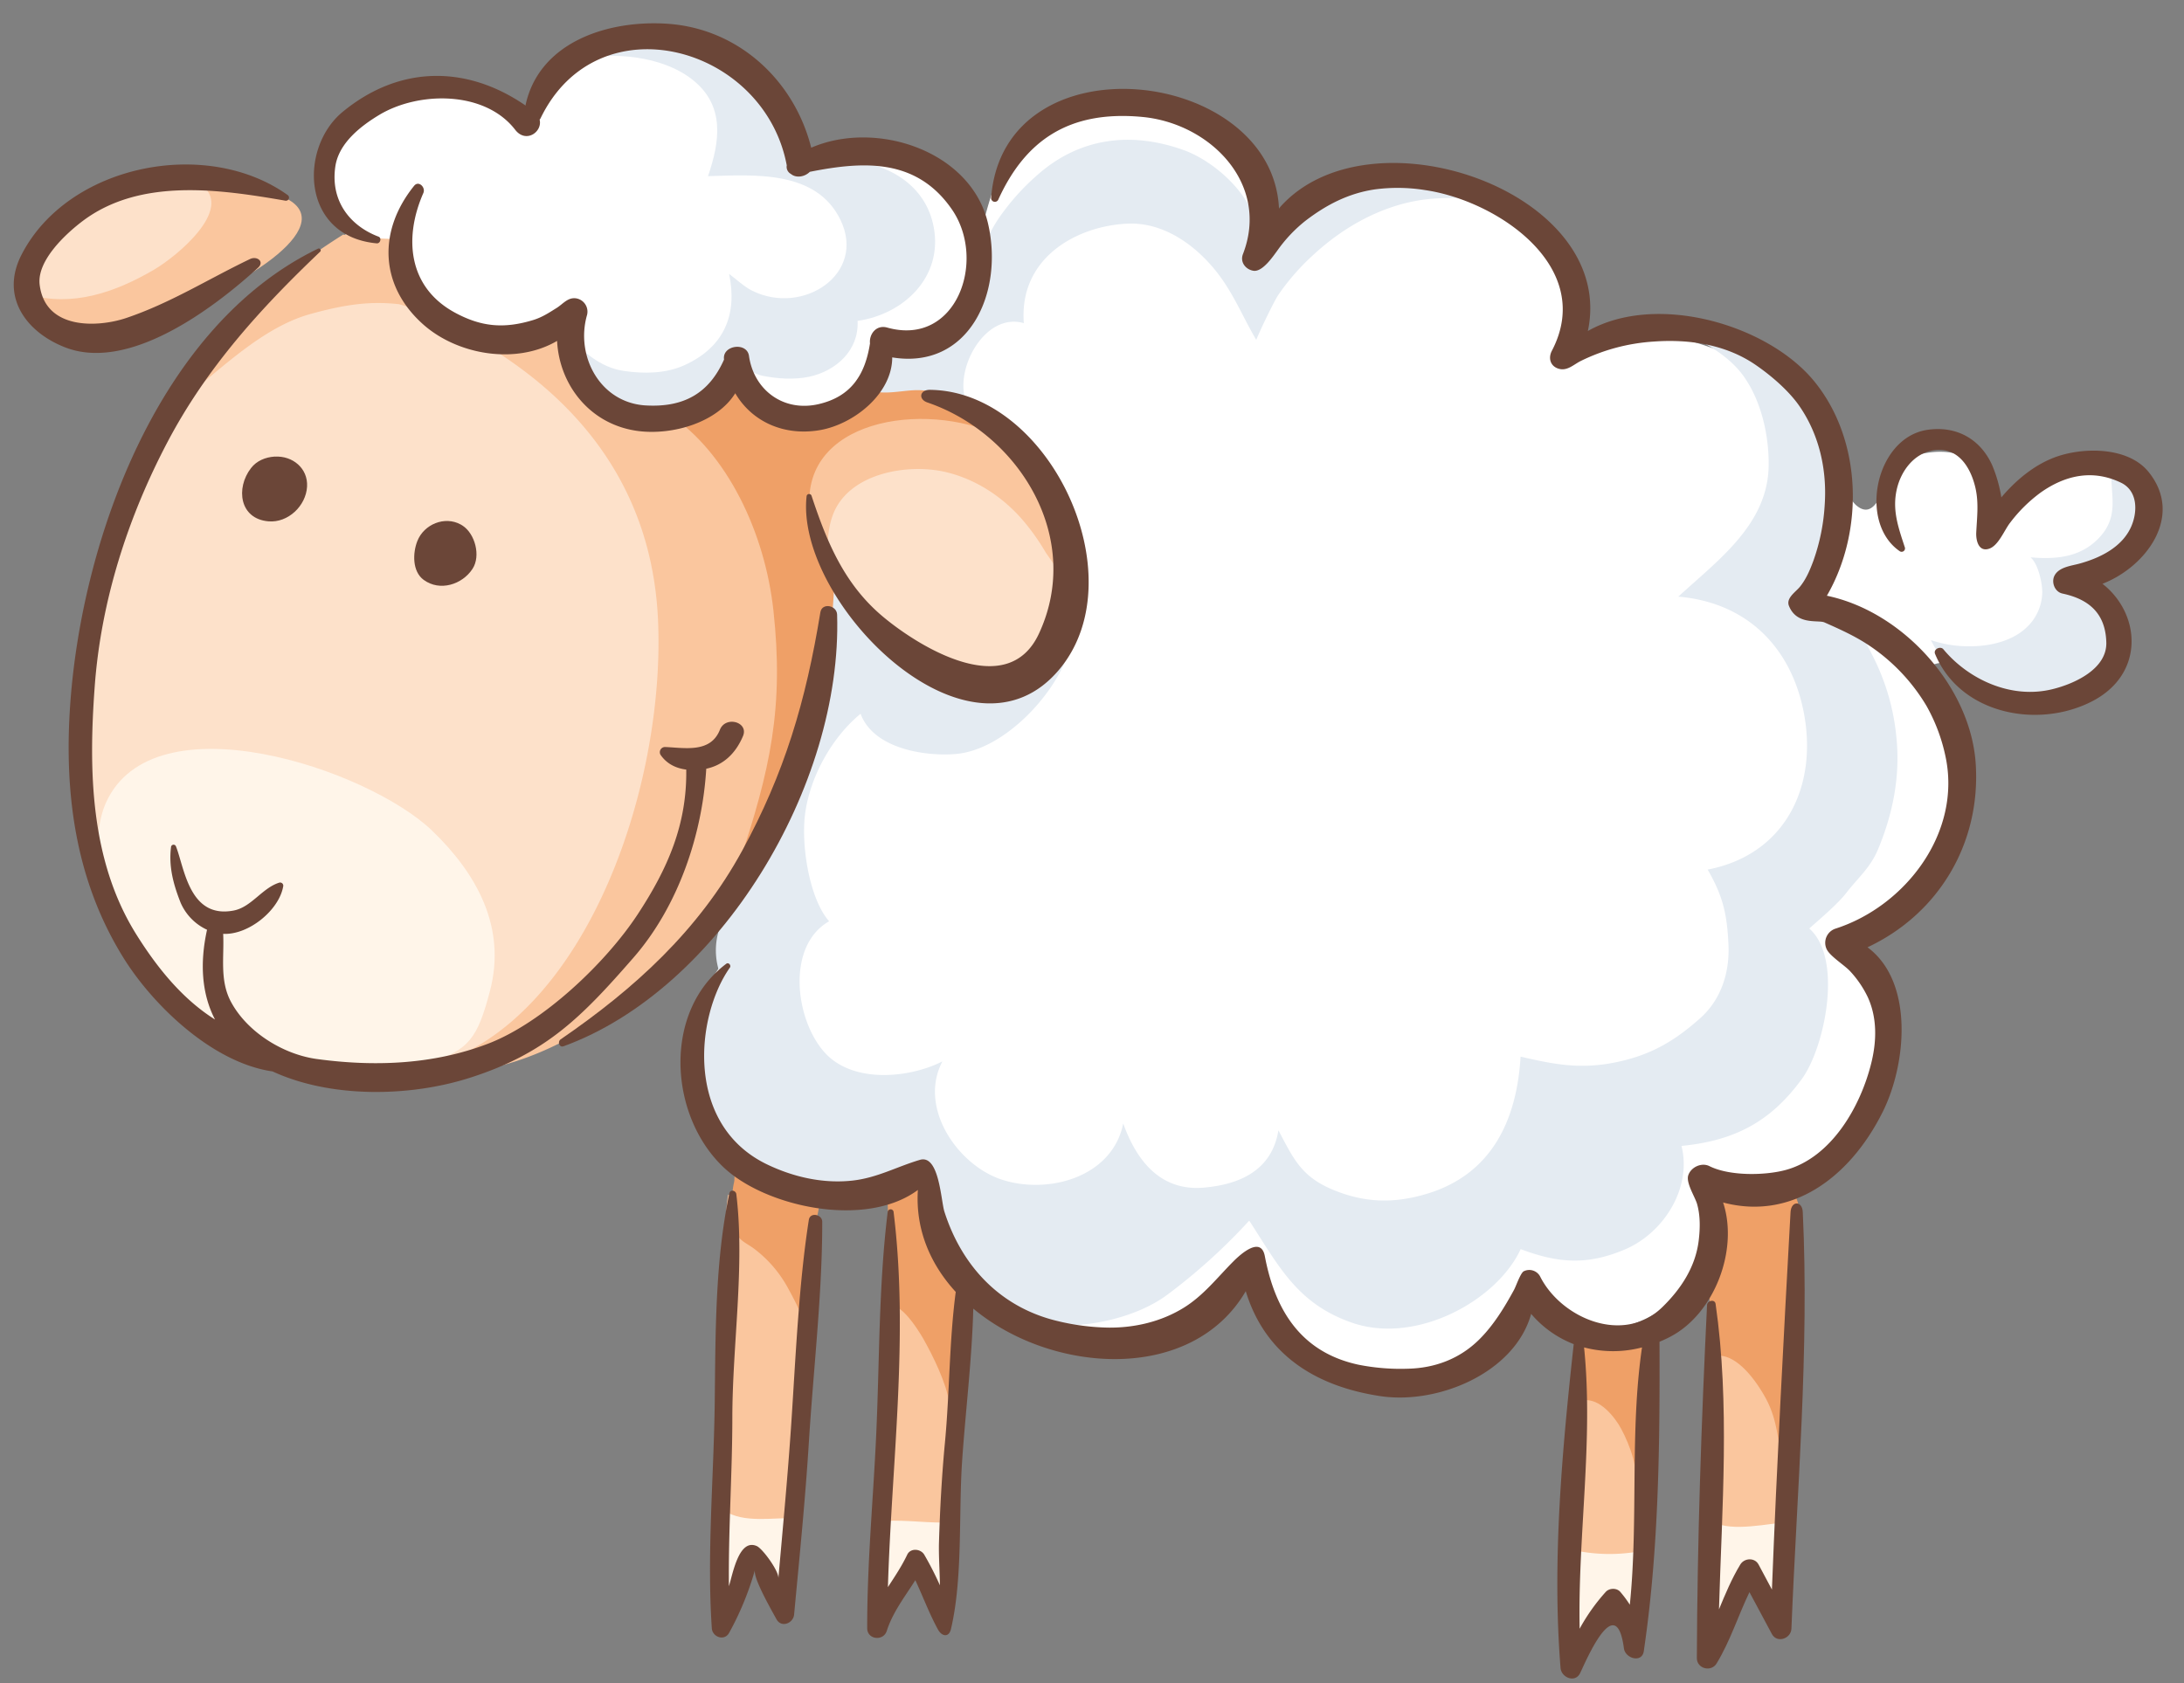 <?xml version="1.0" encoding="UTF-8"?><svg xmlns="http://www.w3.org/2000/svg" xmlns:xlink="http://www.w3.org/1999/xlink" height="845.0" preserveAspectRatio="xMidYMid meet" version="1.0" viewBox="-6.9 -11.7 1096.0 845.0" width="1096.0" zoomAndPan="magnify"><rect x="-6.9" y="-11.7" width="1096.0" height="845.0" fill="#808080" stroke="none"/><g data-name="Layer 2"><g data-name="Layer 1"><g><g id="change1_1"><path d="M1058,225.05c-24.06-5.46-57,2.06-69.87,24.48,7.06-21.57-4.46-38.1-28.87-33.76-8.51,1.51-13.64,6.61-18.07,13.66-4.15,6.6-7.8,19.43-16.13,12.88-7.72-6.07-8.82-26.08-13.09-35-6.59-13.74-16.36-24.52-30.1-31.38-30.66-15.3-65.46-28.83-99.14-14.65.9-38.35-16-66.19-52.58-79.53C697.87,70,651.67,75.5,628.7,104.71c.39-20.95-2.08-40.16-20.06-54.51-12.5-10-43.41-14-58.88-12.25-19.23,2.15-38.95,14.65-50,28.6-6.21,7.8-11,25-13.17,33.79C469.39,66.16,423,60.6,391.89,68.17c9.16-27.36-41.11-58.54-63.33-60.43C300,5.3,265,21,253.15,48.45c-14.25-22.57-67.28-21.14-84.62,1.7-10.85,3.79-13.4,31.33-9.52,40.53,5.43,12.88,20.07,18.34,32.39,20,5.06,15.67,14.07,30.71,27.92,40.62,7.64,5.48,16.79,9.41,26.29,9.22,11.41-.24,19.39-8.34,30.09-9.05-1.41,18.87,16.91,43.07,35.75,45.91,16.92,2.55,40.1-11,49.7-24.62a70.75,70.75,0,0,0,8.67,10.37c-7.77,27.21-8.87,60.25-11,87-2.6,32.7-10.62,70.31-1.28,102.32l-2.64,75.05c2,11.84,3.3,17.11,1.45,23.69-25.58,29-17.81,102.45,22.25,117.25,22.39,8.27,45.08-5.24,65.9-6.65,8.61-.58,4.53-3.95,10.5,4,2.54,3.36,2.94,10.59,4.88,14.48,4.91,9.84,12.59,18.27,19.85,26.41,19.13,21.41,38.68,39.48,68.72,39.43,14.22,0,30.79-5.19,42.4-12.85,12.18-8,17.92-20.32,28.41-29.15,9.31,29.4,31.2,53.28,63.49,56.48,16.27,1.61,32.87.67,47.43-6.26,17.58-8.36,20.67-22.49,29.23-38.11,35.86,47.33,109-.52,89.37-54.17,36.81,5.55,64.07-4.1,80.15-38.39,11.25-24,13.06-59.93-10.07-79,25.28-11.27,45.69-44.49,53.88-69.78,9.78-30.22-2.07-43.38-15.93-68.18,11.75-12.8,22.77-.93,32.39,6.58,10.58,8.26,23.85,13.3,37.16,8.6,22.59-8,40.4-50.86,9.38-60.53,8-10.26,23.37-13.21,30.48-25.75C1073.64,242.47,1073.72,228.62,1058,225.05Z" fill="#fff"/></g><g id="change2_1"><path d="M416.6,191.71a44.38,44.38,0,0,1-16.06,2.88c-21.31,0-34.38-12.75-39.27-28.41-4.43,16.45-17.62,30.16-39.73,30.16-31,0-44.57-26.86-40.89-50.52A52.55,52.55,0,0,1,246.06,159H244.3c-28,0-51.48-22.73-52.83-50.47-.16,0-.33,0-.5,0a43,43,0,0,1-20.37-5.17h0s-30.9,19.68-39.31,27.43c-13.79,12.71-23.85,31.73-36.13,46.31-15,17.85-27.86,42.79-38,63.83-10.59,21.94-15.5,47.5-19.95,71.54C29.55,353.75,26.71,405,45.29,444c14.78,31,43.09,58.83,76.12,70,26.86,9.1,53.66,14.94,82.31,12.46,26.94-2.33,71.94-18.65,71.43-16.78,13.85,3,40.65-22.07,49-31.42,12.14-13.58,23.08-29.35,34.22-43.75,24.42-31.52,42.48-76,50.87-115.18,3.23-15.12,4.82-30.4,7.73-45.66C422.18,246.53,425.62,218,416.6,191.71Z" fill="#fde1ca"/></g><g id="change3_1"><path d="M358.51,587.91a76.79,76.79,0,0,0-1,15.83c.81,17.54,1.76,34.83,1.76,52.66,0,33.84-4.81,67.06-5.19,100.65a13,13,0,0,1,2.6.38c11.32,2.83,23,3.14,34.53,4.8-.33-7.67-.92-15.23-1.2-21.56-.78-17.3,1.85-33.54,3.49-50.72,1.81-19,4.11-37.68,5.25-57,.42-7.25,3.31-20.1,3.41-30.3C386.77,600.63,372.42,595,358.51,587.91Z" fill="#fac69e"/></g><g id="change3_2"><path d="M471.64,688.83c1.4-14.07,3.37-27.89,4.92-41.9a106.22,106.22,0,0,1-37-13.53c-.36,13.87-.95,27.72-2.13,41.44-1.37,16-3.48,31.75-3.5,48.27,0,12.69,1.57,25.2,2.27,37.77,11.81,4.72,24.66,2.51,36.29,8.18C473.45,742.58,469.1,714.46,471.64,688.83Z" fill="#fac69e"/></g><g id="change3_3"><path d="M823.13,680c-11.93-4.39-24.37-6-37-6.16a13.52,13.52,0,0,1-1.6-.17c-.09,7.11.17,14.31-.37,20.46-1.47,16.56-2.65,32.94-3.47,49.85-.49,10.13-.67,20.45-.69,30.79a308.31,308.31,0,0,1,34.15,1.66,421,421,0,0,1,3.31-44.56c2.17-15.76,5.3-34.19,6.06-51.78C823.37,680.07,823.26,680.07,823.13,680Z" fill="#fac69e"/></g><g id="change3_4"><path d="M853,657.48a82.71,82.71,0,0,1,.52,13.63c-1,18.7-4.6,36.53-4.41,55.56.11,11.82,0,23.9,0,36a153.85,153.85,0,0,1,39.64-1,203.72,203.72,0,0,1,0-23.85c1.65-19.76,2.47-39.63,3.32-59.5.29-6.76.66-13.52,1-20.28C879.74,658.38,866.36,657.72,853,657.48Z" fill="#fac69e"/></g><g id="change2_2"><path d="M504.32,213.13c-10.12-11.37-23.22-18.77-36.85-24.89-15.26-6.85-26.23-5.82-42.13-2.1l-17.78,7.24c-8.32,5-9.41,24.17-9.87,32.92-.71,13.29,2.14,24.7,7.42,36.68,12.19,27.68,38.57,53.71,66.82,64.21,11.39,4.23,27.3,3.91,38.33-1.63,13.78-6.93,17.33-21.65,19.89-35.39a79.63,79.63,0,0,0-3.27-41.67C521.53,233.27,514.69,224.8,504.32,213.13Z" fill="#fde1ca"/></g><g id="change2_3"><path d="M119.7,82.92C82.46,74.27,33.64,81.5,14.54,118.17c-6.63,12.73-1.86,22,7.89,31.07,15.71,14.71,44.78,2,44.78,2,13-3.34,26.41-13.14,37.72-20.41,7.86-5,16.76-11.07,23.7-17.28C143.44,100.29,138,87.15,119.7,82.92Z" fill="#fde1ca"/></g><g id="change4_1"><path d="M210.06,405.36c-32.29-31.15-140.14-67.15-163.85-14-7.57,17-3.84,47.38,4.54,64,12.5,24.82,34.1,51.85,62,59.08,6.29,1.63,12.63,2.33,18.46,5.38,5.54,2.9,10.28,7,16.39,8.8,6.91,2,14.56,1.41,21.65,2.08,14.07,1.32,28.47-.63,39-9,20.23-6.19,24.52-12.35,30.73-36C247.37,453.88,232.4,426.9,210.06,405.36Z" fill="#fff5e9"/></g><g id="change5_1"><path d="M1053,221.2c-1.91,14.2,5,25.53-7.18,37.75-9.2,9.22-21.36,10.21-33.74,9.1,3.84,3.26,5.87,12.69,5.89,17.42a24.59,24.59,0,0,1-7.36,17.29c-9.36,9.4-25.55,11.14-38.16,9.34a61,61,0,0,1-10.35-2.49,52.67,52.67,0,0,0,36.68,28.6c13.84,2.74,35.81,1.56,47-9.51,14.21-14,5.16-40.08-11.38-47.4,13.72-4.31,26.6-11.49,32.55-27.35C1071.75,241.14,1065.7,225.76,1053,221.2Z" fill="#e4ebf2"/></g><g id="change3_5"><path d="M94.69,81.5c15.39,12.16-12.82,35.42-24.18,42.1C50.31,135.46,29,142.36,7.57,136.15,1,199,247,83,94.69,81.5Z" fill="#fac69e"/></g><g id="change3_6"><path d="M215.82,152.16a31.53,31.53,0,0,0,13.9,4.87,182.38,182.38,0,0,0-20.38-10.36A37.31,37.31,0,0,0,215.82,152.16Z" fill="#fac69e"/></g><g id="change3_7"><path d="M191.37,108.06c-8.71.45-17.65-.73-26.07-2a355.47,355.47,0,0,0-53.54,41.25c1.21-.17-34,34-38.88,50.27,23.44-15.74,47.39-43.63,75.74-51.59,18-5,30.28-6.58,44.71-5a131.21,131.21,0,0,1,16,5.66C199.54,136.52,191.39,119.5,191.37,108.06Z" fill="#fac69e"/></g><g id="change3_8"><path d="M459.88,187.23c-7.22-4.46-18.66-17.9-27.74-16.22-8.3,1.54-11.35,16.59-21.07,22.37-25.3,15-34.82-1.19-52.22-15.09C326.05,216,274,202.85,277.38,148.4c-15,2.25-32,10.4-47.66,8.63,6.29,3.67,12.47,7.62,18.53,11.78,46.3,31.79,72.48,75.34,75.05,130.35,4.25,91.2-43.45,222.5-134.65,227.86,66.18,7.81,116.44-27.4,153.52-71.62,36.34-43.34,52-101.4,65.78-154.1,4.58-17.52-3.2-37.29,3.05-54.38,7.72-21.08,37.43-26.18,56.64-21.68,14.52,3.4,27.54,11.75,37.5,22.75a110,110,0,0,1,12.6,17.42c1.14,1.9,8.68,11.64,7.92,13.82C544.15,225.73,495.55,209.28,459.88,187.23Z" fill="#fac69e"/></g><g id="change4_2"><path d="M356.38,746.44c-6.31,12.24-1.48,32.7-1.49,46l.66,4.6c3.19-5.27,6.67-10.46,9.74-15.81,1-1.76,3.08-8,4.57-8.72,6.09-3.11,13.6,14.74,15.45,19.88,5.06-5.24,3.87-18.28,5.11-25.61.92-5.4,3.44-10.81,2.56-16.38C381.5,749.84,366.29,753.23,356.38,746.44Z" fill="#fff5e9"/></g><g id="change4_3"><path d="M437.29,751.74c-.3,5.78.43,11.48.55,17.16.23,10.86-3.6,21.3-3.29,32.11l-.66,2c3.93-4.12,14.34-27.42,21.08-25.72,3.6.9,12.1,17.32,13.69,21,2-13.5,6.56-32.57,2-45.83C459.74,753.05,448.52,751.14,437.29,751.74Z" fill="#fff5e9"/></g><g id="change4_4"><path d="M781.49,766.12s-3.88,39.18,3.92,51.86c3.45-3.92,8.79-17.39,13.34-19,6-2.11,6.78,7.76,10.93,10.54,1.86-6,4.28-12.78,5.38-19a88.89,88.89,0,0,0,1.22-23.6A85.07,85.07,0,0,1,781.49,766.12Z" fill="#fff5e9"/></g><g id="change4_5"><path d="M853.24,752.3c-2.86,11-.66,19.08-1.31,30.94-.53,9.73-3.26,19.89-2,29.47,4.54-9.12,11.45-25.6,19-32.06.6,4.83,12.42,12.91,16.47,13.69,3.67-12.86,3-28.5,4-41.84C881.84,752.75,862,757.5,853.24,752.3Z" fill="#fff5e9"/></g><g id="change6_1"><path d="M372,578.5c-.68-2.23-4.81-8.06-7.9-7.3-3.28.81-2,7.95-2.63,10.59-1.33,5.5-2.05,19.61.66,25,2.36,4.73,5.88,5.55,9.93,8.71a61.46,61.46,0,0,1,16.14,18.75c2.56,4.67,9.89,17.75,8.84,23,2.83-14.23,2.49-29,3.13-43.4.33-7.82,4.51-16.44,4.09-24.22C391.76,593.11,372,578.5,372,578.5Z" fill="#efa067"/></g><g id="change6_2"><path d="M460.26,583.13c-1-6.21-1.63-6.33-7.24-4.49-5.25,1.71-12.59,6.32-14.52,11.71,0,0,.67,18.56.66,26.85,0,9.83-2.07,19.16-2,28.88,5.3-8.88,16.89,10.07,19.16,14,5,8.83,11.65,22.34,13.15,32.26,7.25-12.2,2.78-30.71,3.95-44.58.94-11.08,2.95-19.95-4.08-29.12C460.75,607.52,462.38,596.49,460.26,583.13Z" fill="#efa067"/></g><g id="change6_3"><path d="M790.05,655.52c-6.24,5.71-6.26,27.61-5.83,36.67,8.75-4.21,16.87,4.42,21.12,11.06,3.39,5.29,10.12,20.53,7.88,26.53,8.1-21.69,8.31-49.07,7-72.17C810.49,655,800.2,655.52,790.05,655.52Z" fill="#efa067"/></g><g id="change6_4"><path d="M892.58,587c-4.33-3.7-13.42,4.57-19.55,4.68-6.69.13-13.42-3-19.13-5.9-7.92,12.79,6.45,30.92-5.93,42.29.75-.69,3.93,17.47,4,18.23.26,7.86-1,15.19.11,23,11.27-3.56,22,11.61,26.88,20.43,6.89,12.34,6.4,24.56,9.36,37.57,7.31-21.8,1.42-46.61,4.46-69.13a309.53,309.53,0,0,0,3.3-42.27C896,609.28,898.26,591.88,892.58,587Z" fill="#efa067"/></g><g id="change6_5"><path d="M447.94,180.66c-9-.49-13.41,1.8-21.07,5.94-4.43,2.41-9.38,4.47-14.31,6.57-26.72,9.43-38.15-2.3-50.42-16.9-4.38,8.64-9.71,18.54-20.41,18.43L328.56,196c29.63,19.75,48.42,59.82,52.67,98.74,5.26,48.28-1.32,79.66-17.56,127.72,38.51-32.46,41.44-88,48.34-132.65,2.9-18.85-10-25.67-12.35-43.78-6.17-47,57.06-57.05,94.8-39.06C485.74,203.27,456.83,181.13,447.94,180.66Z" fill="#efa067"/></g><g id="change5_2"><path d="M359.49,167.77c5.8,2.92,9.83,7.85,16.47,9.19,7.24,1.47,15.75,2,23.08.48,13.68-2.92,25.18-13.31,24.42-28.07,23.22-3.34,42.79-22,38.25-46.84-4-22-23.92-32.73-44.27-33.72-6.21-.3-14.19-1.78-20.3.08-3.07-9.24-9.37-19.22-13.44-28.24-4.93-10.9-17-23.64-28.15-27-16.13-4.83-44.76-10.53-65.83.66l-7.9,3.95c18.69-4.12,43.39-2,58.59,9.89,16.73,13.07,13.95,31.08,8,48.58,23.56-.7,54.3-3,66.42,21.85,13.24,27.13-18.65,48.27-44.14,35.71-4.22-2.08-7.93-5.73-11.7-8.49,4.31,20.58-2.62,36.9-22.53,45.86-9.39,4.23-20.28,4.3-30.25,2.84-10.61-1.55-17.92-7.75-25.54-14.65-2.77,18.45,21,36.15,36.51,37.47C337.94,199.1,351.41,185.12,359.49,167.77Z" fill="#e4ebf2"/></g><g id="change5_3"><path d="M944.8,358.65a113.05,113.05,0,0,0-12.34-41.94c-2.73-5.22-5-11-9-15.58-5.41-6.22-20.68-6.1-19.78-14.31.29-2.63,5-8.54,6.17-11.37,4.18-10.33,5.35-20.68,5.93-31.64.79-15,3.15-33.6-4.39-46.52-24.58-42.09-72-41.21-72.86-41.21,0,0,20,7,30.06,21.75,8.62,12.57,12.24,29.42,12.08,44.08-.33,29.58-25.32,47.45-45.34,65.88,35,3,56.67,26,62.91,57.89,7.32,37.4-9.32,71.62-48.18,79.12,7.78,13.48,9.73,22.54,10.44,37.62.65,13.82-3.59,27.48-14.07,36.87-13,11.62-24.88,18.56-42.09,22.16-18.17,3.79-31.33,1.13-48.16-2.76-1.92,32.2-14.69,59.34-47.53,69-16.17,4.75-30.68,4.43-46.55-2.15-16.11-6.68-19.92-15.72-27.45-29.87-3.3,20.33-19.74,27.24-37.5,28.77-21.46,1.84-33.58-13.19-40.38-32.19-5.54,27.38-38.38,35.85-61.44,28-21.69-7.37-41.52-35.95-29.3-59.16-16.65,8.4-44.06,11-58.28-3.62-15.52-16-20.56-54.18,1.42-66.72-10-11.52-13.83-37.57-12.2-52.61,2.09-19.19,13.49-39.68,28-51.55,6.93,18.58,34.88,21.49,48.4,20.12,24.19-2.44,50.6-30.84,56.73-53.42-14,4.37-23,14.94-39.17,15.7-13.77.64-25-3.35-36.21-11.19-8.61-6-15.18-9.63-22.82-17.14-5.26-5.17-18.22-18.13-20-23.61a335.83,335.83,0,0,1-19.53,103.49c-5.57,15.52-12.95,29.26-21.07,43.18C365,434.58,355.66,446,353.14,458a34.46,34.46,0,0,0,1.67,20.14c-21.54,20.31-15.08,66.1,2.72,85.19,22.42,24,57,24.67,86.9,20.24A108.3,108.3,0,0,0,455.88,581c8,9.79,10.38,25.75,16.74,36.91,10.75,18.85,26.55,33.82,48.93,35.5,18.39,1.38,42.33-4,57.41-15.25A294,294,0,0,0,620,601c14.93,23,24.11,41.72,51.59,51.25,32.26,11.19,72.77-11.16,84.63-36.94,19.38,7.32,33.9,8,52.49.08,19.35-8.29,33.55-30.85,28.21-51.88,27.07-2.66,45-12.44,60.47-33.7,11.41-15.73,20.8-60.39,3.65-75.44,6.23-5.54,14.33-12.35,18.74-18.05,5.9-7.63,11.85-12.33,15.79-21.72C942.91,397,946.77,378.19,944.8,358.65Z" fill="#e4ebf2"/></g><g id="change5_4"><path d="M443,162.71a19.54,19.54,0,0,0-9.59,7.66,24.85,24.85,0,0,0-4,13.68c7.51,3,17.6-.27,25.56.12,8.56.41,16.16,3.29,23.6,7.17-7.79-15.69,8.15-46.69,28.32-40.83-2.55-32.84,26.65-48.85,52.1-49.95,18.07-.78,34,10.72,44.73,24.32,8.6,11,13,22.51,19.8,34,2.61-6.35,9.11-19.59,11-22.44a115.66,115.66,0,0,1,17.86-20.4c15-13.83,33.75-24.34,54.06-27.37,10.7-1.6,21.74-.68,32.71-1.45-5.4-2.4-10.08-6.31-15.61-8.61-6.84-2.83-13.91-2.68-21.2-3.25-11.79-.93-23.91-2.3-35.54.93-15.59,4.34-39,16.39-42.66,33.92,2.26-19.87-19.81-40.38-37-46.56-26.64-9.57-52.43-6.17-73.45,12.49A114.56,114.56,0,0,0,497.09,94c-6.49,8.5-10.28,16.49-11.81,26.47-1.6,10.42-5.16,21-12,29.22C465.62,158.76,452.73,158.64,443,162.71Z" fill="#e4ebf2"/></g><g id="change7_1"><path d="M130.85,217.49c-4.56.31-8.95,2.09-11.79,5.78-7.73,10-5.83,25.48,8.78,26.72,9.79.84,18.84-7.75,19.36-17.48.49-9.26-7.4-15.46-15.94-15Z" fill="#6b4638"/></g><g id="change7_2"><path d="M224.31,251.58c-8-4.41-18.43-.17-21.77,8.29-2.39,6.08-2.57,15.27,3.16,19.49,8.18,6,19.4,2.33,24.52-5.51,4.3-6.58,1.21-17.7-5-21.72C224.93,251.93,224.62,251.75,224.31,251.58Z" fill="#6b4638"/></g><g id="change7_3"><path d="M311,469c22.77-26.11,34.6-62.35,36.52-94.83,8.8-1.86,14.87-7.92,18.43-16.37,3-7.08-8.75-10.36-11.58-3.19-4.72,11.93-17.91,9-27.57,8.66a2.6,2.6,0,0,0-2.23,3.9c3.16,4.6,7.76,6.77,12.91,7.43.39,27.44-9.16,49.49-24.36,72.64-16.05,24.44-47.57,54.37-75,64.91s-57,11.67-86,7.73C135,517.54,117,506.22,108.94,491.05c-5.71-10.77-3.26-22.67-3.85-34,12.79.67,28.07-11.93,30.12-23.79a1.58,1.58,0,0,0-1.92-1.92c-8.56,2.63-14,12.27-22.86,14-22.37,4.35-24.77-21.46-29-32.11a1.28,1.28,0,0,0-2.51.34c-1.23,9.82,1.24,18.78,4.79,27.78A26.55,26.55,0,0,0,97,455c-3.68,16.66-2.73,32.12,4,45.06-16.58-10.42-29.25-26.34-39.49-42.71-23.12-36.94-24-82.12-20.89-124.31,3.12-43,16.59-85,36.61-123,19.8-37.54,47-67.31,76.54-95.41.79-.75-.18-2-1.15-1.48C72.78,151.79,34.41,258.74,28.41,340.84c-3.32,45.37,2.47,89.44,26.74,128.39,14.66,23.54,44.47,52.53,74.73,56.88,29.17,13.49,68.62,12.83,98.64,3.31C267,517.23,284.92,498.91,311,469Z" fill="#6b4638"/></g><g id="change7_4"><path d="M413.19,296.79c-.15-4.66-7.58-6.15-8.4-1.14-7.32,44.75-18,80.75-39.23,119.63-21.9,40.09-53.95,69.24-91.13,94.75-1.67,1.15-.68,4.24,1.46,3.46C354.34,484.91,415.9,382.54,413.19,296.79Z" fill="#6b4638"/></g><g id="change7_5"><path d="M436.48,298.08c-19.52-16.19-28.4-37.53-36.11-60.89a1.28,1.28,0,0,0-2.51.34c-5.7,53.18,82.08,141.73,127.33,86.2,38-46.7-5.67-139.17-65.48-139.75-5.16,0-5.81,4.76-1.24,6.33,46,15.72,78.38,67.95,56,116.05C498.82,340.07,455.12,313.56,436.48,298.08Z" fill="#6b4638"/></g><g id="change7_6"><path d="M122.65,122.64c3.25-3-.53-6-4.09-4.31C97.47,128.43,78.63,140.47,56.22,148,42.14,152.66,15.77,154,13,131.2c-1.45-12.06,13-25.45,21.5-31.89,28.86-21.83,68.76-16,101.68-10.3a1.57,1.57,0,0,0,1.21-2.86C96.53,57,27,70.92,3.85,116.27c-10.77,21.08,2.49,38.9,22.06,46.44C58.25,175.17,101,142.42,122.65,122.64Z" fill="#6b4638"/></g><g id="change7_7"><path d="M182.13,110.45c1.84.17,2.65-2.72.91-3.37-13.79-5.2-24.28-17.47-21.65-35.26,1.75-11.74,12.73-20.25,22.11-25.89,19.62-11.78,52.88-12.27,68.14,7.52,5.41,7,13.78,1,12.26-5.09a4.89,4.89,0,0,0,.44-.62C293-11.74,376.62,11.17,387.92,71.3A4.05,4.05,0,0,0,390,75.61c2.6,2.2,6.93,1.51,9.49-1.06,26.82-5.33,53.58-7,71.4,19,17.48,25.57,2.18,68.91-32.55,59.18-5.62-1.58-9.15,3.47-8.65,7.93-2.43,15.51-9.22,26.7-25.91,30.52-17.52,4-32.36-7.08-34.82-24.24-1-7.09-13.4-5.43-12.53,1.69a1.13,1.13,0,0,0,0,.18c-7.44,16.76-20,24.11-39.3,23-23-1.37-35.31-24.9-29.45-45.34a6.76,6.76,0,0,0-5.61-8.43c-4.07-.52-6.5,2.89-9.6,4.82-3.52,2.2-7.16,4.66-11.78,6.08-14.65,4.47-26,3.46-39.23-3.68-23.57-12.74-25.8-37.57-15.9-60.09,1.23-2.81-2.36-6.43-4.65-3.59-18,22.3-17.56,49.75,4.41,69.43,17.3,15.49,46.74,20.51,67.34,8.41,1.13,22.3,16.77,42.32,41.07,45.28,17.06,2.07,39.2-4.32,48.34-19,8.21,14,24,21.53,42.14,18.56,17.22-2.82,36.63-18.27,36.64-36.56,38.18,6.24,56.12-31.94,48.12-67C480.65,64,432.82,48.3,400.19,62.45,391.75,28.83,363.91,2.73,328.24.24c-29.65-2.06-64.62,8.91-71.44,41C227.41,21,193.65,20.88,165,44.5,143.11,62.59,144.23,106.92,182.13,110.45Z" fill="#6b4638"/></g><g id="change7_8"><path d="M1071.26,225.12c-10.18-12.48-32.06-12.38-45.74-7.71-10.74,3.66-20.32,11.38-28.08,20.55a70.68,70.68,0,0,0-4.62-16.19c-6-13.26-18.11-19.84-32.49-17.71-26.09,3.87-34.86,46.7-13.77,61a1.7,1.7,0,0,0,2.48-1.91c-3.22-9.86-6.46-18.65-4.09-29.16,2.13-9.48,8.9-18.45,19-19.74,11.94-1.52,18.12,8.82,20.45,18.79,1.78,7.6.82,14.91.44,22.54-.2,4.18,1.27,9.9,6.49,8.14,4.73-1.6,7.63-9.4,10.53-13.06a74.38,74.38,0,0,1,15.28-15.1c12.38-8.76,26.09-11.78,40.27-5,8.51,4.06,8.47,14.48,5.25,21.94-4.52,10.47-15.75,15.91-26.12,18.74-4.08,1.11-10.21,1.7-12.43,6-1.67,3.2,0,8.13,4,9,13.51,2.88,21.59,10.15,22,24.44.44,13.66-16.54,21-27,23.55-21,5.2-42.43-5.14-54.79-20.05-1.39-1.68-5.16-.11-4.13,2.4,12.59,30.28,51.79,37.82,79,23.64,26.39-13.75,24.18-43.92,5-58.87C1070.47,272.63,1089.08,247,1071.26,225.12Z" fill="#6b4638"/></g><g id="change7_9"><path d="M909.89,287.33c18.81-32.49,17.74-78.35-6.48-107.79-23.26-28.29-78.95-44.63-113.47-25.09,14.85-70.2-110.3-113.28-155-61.56-3.45-71-138.25-86.47-144.47-5.23a1.89,1.89,0,0,0,3.53,1C507.19,59.53,528.78,43.46,566.35,47c34,3.2,64.16,33.53,50.49,68.88-1.54,4,1.35,7.7,5.26,8.33,4.5.72,9.77-7.1,11.86-9.92a72,72,0,0,1,14.23-15.14c10.56-8.09,21.64-13.84,34.91-15.79a86.74,86.74,0,0,1,25.18.36c36.23,5.29,85.62,38.59,63.6,80.65-1.85,3.53-.88,7.45,2.94,8.86,4.63,1.7,7.95-2,11.73-3.82a96.5,96.5,0,0,1,36.32-9.65c17.84-1.32,36.29,1.41,51.28,11.72,7.83,5.39,16.81,13.07,22.19,21,9.89,14.5,13.64,32,12.45,49.26a100.52,100.52,0,0,1-5.69,28.09c-1.7,4.59-3.64,9.19-6.74,13-2.09,2.59-7.06,5.65-5.52,9.56,3.88,9.85,14.71,7,17.78,8.32,7,3.1,14,6.23,20.56,10.35a94.61,94.61,0,0,1,30.68,31.54,88.47,88.47,0,0,1,9.48,25.07c8.43,38.43-20,75.48-55.14,86.77a7.48,7.48,0,0,0-4.6,9.9c1.36,3.7,9.2,8.42,12,11.53a52,52,0,0,1,8.83,13c4.71,10.32,4.45,21.85,1.82,32.7-5.31,21.91-20,47.9-43.3,54.08-10.43,2.75-28,3-38-2-4-2-9.3.54-10.63,4.62-1.24,3.79,3.44,10.87,4.44,14.43,1.66,5.89,1.53,12.29.8,18.32-1.61,13.25-8.93,24.35-18.35,33.5-19.43,18.85-50.4,5.51-61.05-15.13a6.18,6.18,0,0,0-8.31-3c-1.64.67-4,7.62-4.93,9.3-4.73,8.69-10.27,17.83-17.52,25-9.7,9.6-22,14.28-35.56,14.64a108.2,108.2,0,0,1-25-2c-28.8-6.2-41.87-27.27-47-54.47-1.95-10.35-12.29-.9-15.79,2.6-8.16,8.2-15.05,17.22-25.07,23.37-11.24,6.91-24.48,10-37.61,9.88a115.67,115.67,0,0,1-25.51-3.29c-28.74-6.83-48.09-27.53-56.83-54.92-1.76-5.52-2.59-28.86-12.29-26-11.74,3.47-21.45,9.06-34,10.42-14.65,1.58-29.39-1.77-42.56-8.07-41.48-19.85-36.07-74.45-18.76-98.92.69-1-.65-2.76-1.85-1.86-32.11,24.07-28.75,76.43-1.24,102.28,21.18,19.89,71.26,30.68,97.39,11.26-1.29,19.94,6.33,37.36,19,51.18-3.29,24.87-3.06,50.64-5.4,75.41-1.58,16.62-2.49,33.28-3,50-.22,6.84.36,14.4.46,21.86a160.89,160.89,0,0,0-7.87-15.39c-1.78-3-6.89-3.46-8.53,0-2.72,5.74-6.25,11-9.7,16.3,1.89-62.52,10.53-125.94,2.87-188.15a1.48,1.48,0,0,0-3,0C434,634,434.52,671.18,432.8,708.6c-1.49,32.35-4.58,64.61-4.51,97,0,5.77,8.14,6.66,9.83,1.33,3-9.41,9.12-17.2,14.32-25.44,3.82,8.15,7,16.8,11.32,24.68,2.06,3.77,5.57,4.1,6.56-.13,6-25.58,3.81-57.6,5.57-83.87,1.63-24.46,5-51.74,5.63-77,39.43,32.89,109.67,37.54,136.74-8.74,9.28,30.5,33.19,47.39,67.28,52.63,29.16,4.48,67.78-11.7,75.94-41.25A53.23,53.23,0,0,0,782.84,663c-5.84,53.42-10.91,109-6.61,162.54.38,4.79,7.27,7.72,9.8,2.65,2.44-4.87,18-42.65,22-12.5.67,5.13,9.11,7.59,10,1.35.07-.45.12-.9.18-1.36,7.36-50.44,7.89-102.84,7.68-153.87,2-.83,4-1.75,5.92-2.8,21.79-11.75,33.8-43.44,26-67.11C892,601,921.34,579.6,937.86,546.51c12-24,15.81-65.4-7.59-82.71,35.31-16.52,56.85-51.68,54.32-91.94C982.16,333.18,948.16,295.33,909.89,287.33ZM811,793.82a55.23,55.23,0,0,0-4.77-6.44c-1.78-2.1-5.53-2-7.33,0a97.2,97.2,0,0,0-13.09,18.48c-.94-47.07,7-94.47,2.23-141.21a57.26,57.26,0,0,0,29.07,0C810.91,707.17,815.36,750.88,811,793.82Z" fill="#6b4638"/></g><g id="change7_10"><path d="M399,600.63c-5.05,32.08-6.64,69.69-8.84,102.6-1.74,25.88-4.16,51.52-6.45,77.28.32-3.6-7.92-14.85-10.82-16.14-9.15-4.08-12.17,14.64-14,20.12-.32-28,1.7-56.5,1.72-84.39,0-36.66,6.35-76.12,2-112.38-.22-1.83-3-2.59-3.48-.47-7.17,33.7-6.95,70.2-7.35,104.53-.44,37.62-4,76.36-1.47,113.84.29,4.41,6.28,6.6,8.66,2.35a148.82,148.82,0,0,0,13-31.65c-1,3.53,6.37,16.81,10.81,24.8,2.46,4.43,8.42,2,8.83-2.39,2.71-29,5.61-57.65,7.42-86.67,2.23-35.84,6.78-75,6.69-110.52C405.7,597.86,399.64,596.59,399,600.63Z" fill="#6b4638"/></g><g id="change7_11"><path d="M891.65,596.71c-3.49,63-6.88,126.42-9.34,189.49q-3.36-6.32-6.72-12.6c-1.92-3.59-7.14-3.28-9.14,0-4.37,7.19-7.53,14.86-10.71,22.52,1.49-51,5.54-103-1.7-153.31-.37-2.54-4.17-1.75-4.29.58-2.88,58.81-4.88,118.32-5.12,177.19,0,5.38,7.2,7.19,9.93,2.69,6.89-11.37,10.78-23.94,16.47-35.78l11.24,21c2.58,4.82,9.61,2.35,9.82-2.66,2.79-69.26,9-139.78,5.7-209.1C897.51,590.92,892,590.94,891.65,596.71Z" fill="#6b4638"/></g></g></g></g></svg>